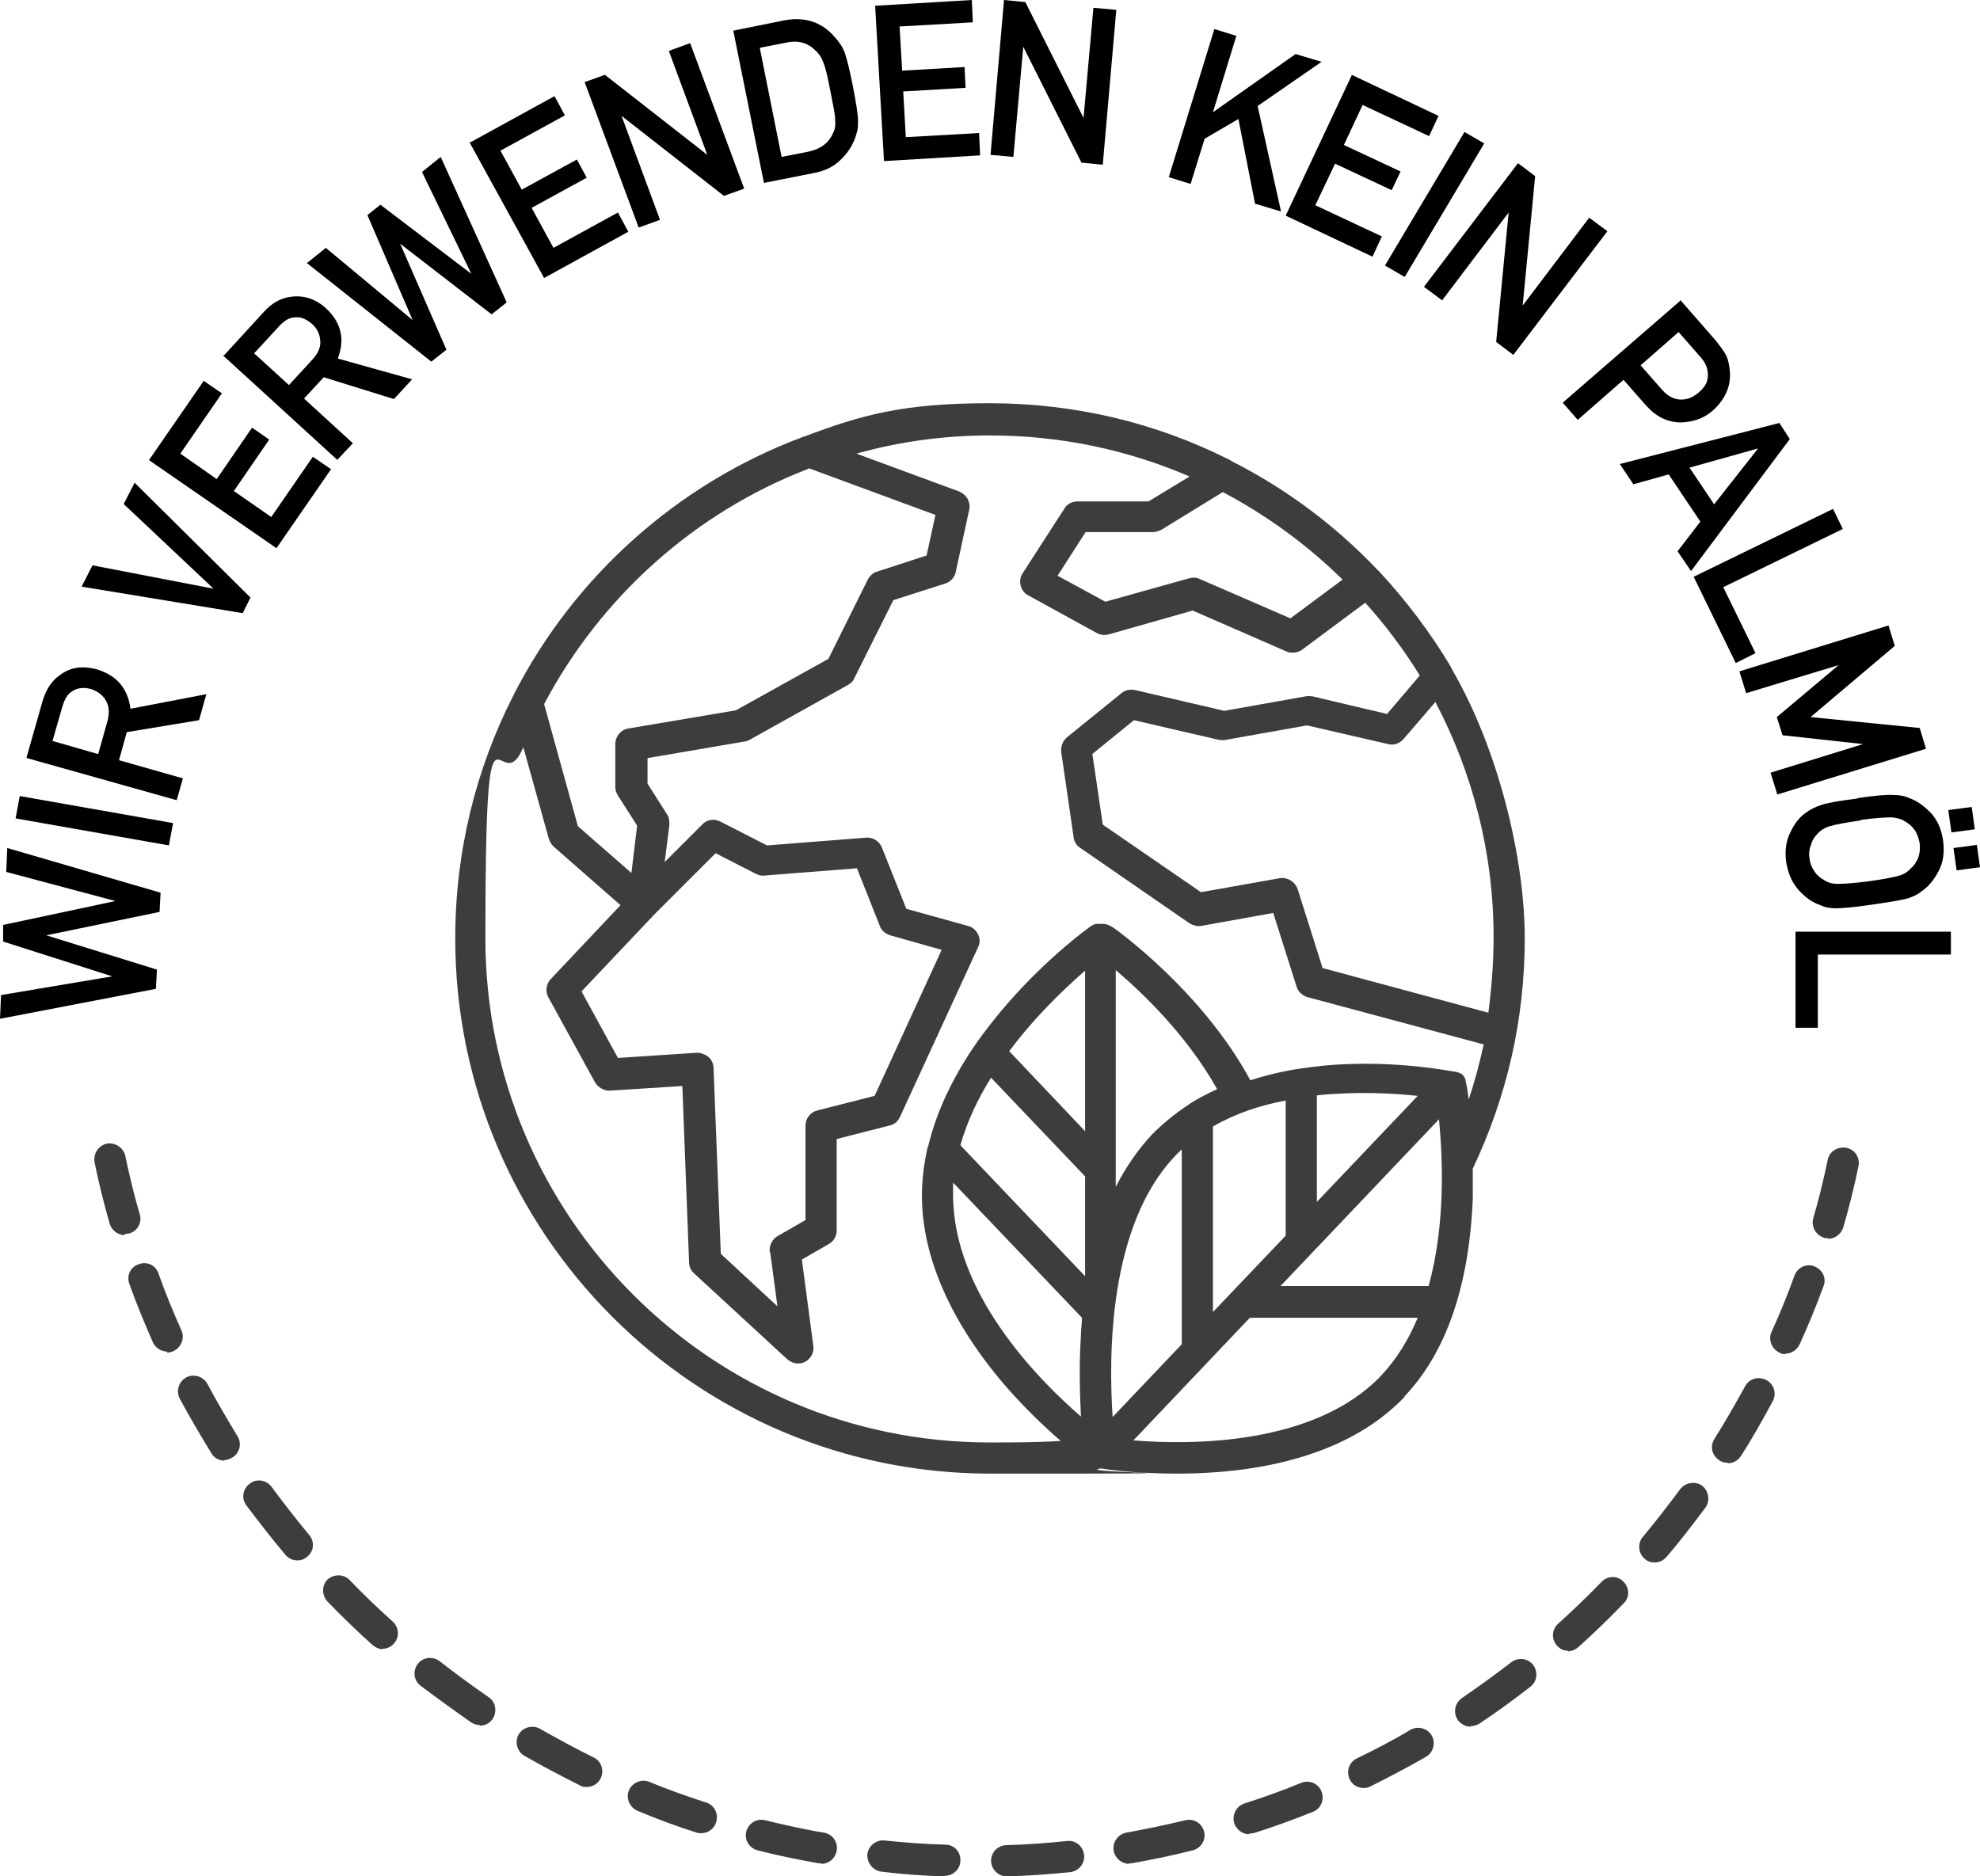 <?xml version="1.0" encoding="UTF-8"?><svg id="Ebene_2" xmlns="http://www.w3.org/2000/svg" viewBox="0 0 381 361.1"><defs><style>.cls-1{fill:#3d3d3d;}</style></defs><g id="Layer_1"><path d="m0,196.1l.2-4.6,21.4-3.6h0c0,0-21-6.7-21-6.7v-3.2c.1,0,21.6-4.6,21.6-4.6h0c0,0-21-5.6-21-5.6l.2-4.6,29.5,8.6-.2,3.7-21.8,4.5h0c0,0,21.3,6.6,21.3,6.6l-.2,3.7-30.2,5.8Z"/><path d="m3,157.5l.8-4.3,29.5,5.2-.8,4.3-29.5-5.2Z"/><path d="m5.1,145.8l3.1-10.9c.7-2.3,1.8-4,3.5-5.1,1.9-1.4,4.2-1.7,6.9-1,3.9,1.2,6,3.7,6.5,7.6l14.6-2.8-1.4,5-13.9,2.3-1.5,5.4,12.3,3.5-1.2,4.2-28.8-8.1Zm13.8-.7l1.8-6.4c.4-1.6.3-2.9-.4-4-.6-1-1.6-1.7-2.8-2.1-1.5-.4-2.7-.2-3.7.5-.8.5-1.4,1.5-1.8,2.9l-1.9,6.6,8.7,2.5Z"/><path d="m15.7,112.9l2.1-4.1,23.3,4.5h0c0,0-17.3-16.3-17.3-16.3l2.1-4.1,22.3,22.1-1.5,3-31-5.1Z"/><path d="m28.7,88.5l10.5-15.2,3.5,2.4-8,11.6,7,4.9,6.8-9.9,3.3,2.3-6.8,9.9,7.2,5,8-11.6,3.5,2.4-10.5,15.2-24.6-17Z"/><path d="m43.1,68.4l7.6-8.3c1.6-1.8,3.4-2.8,5.4-3,2.3-.3,4.6.4,6.6,2.2,3,2.8,3.7,6,2.3,9.7l14.3,4-3.5,3.8-13.5-4.2-3.8,4.1,9.4,8.6-3,3.2-22.1-20.2Zm12.6,5.6l4.5-4.9c1.1-1.2,1.6-2.5,1.4-3.7-.1-1.2-.6-2.2-1.6-3.1-1.2-1-2.3-1.4-3.5-1.2-1,.1-1.9.7-2.9,1.8l-4.7,5.1,6.7,6.1Z"/><path d="m59.1,50.6l3.6-2.9,16.7,13.9h0s-8.7-20.2-8.7-20.2l2.5-2,17.5,13.3h0s-9.5-19.6-9.5-19.6l3.6-2.9,12.7,28-2.9,2.3-17.6-13.6h0s8.9,20.4,8.9,20.4l-2.9,2.3-24.1-19.1Z"/><path d="m90.5,27.4l16.2-8.9,2,3.7-12.4,6.8,4.1,7.5,10.6-5.8,1.9,3.5-10.6,5.8,4.2,7.7,12.4-6.8,2,3.7-16.2,8.9-14.4-26.2Z"/><path d="m112.5,15.8l3.9-1.4,19.7,15.4h0s-7.4-20-7.4-20l4.1-1.5,10.4,28-3.9,1.4-19.7-15.4h0s7.4,20,7.4,20l-4.1,1.5-10.4-28Z"/><path d="m141.1,5.9l9.9-2c3.8-.7,7.1.3,9.6,3.2.9,1,1.6,2,2,3.2.4,1.2.9,3.2,1.5,6.2.6,3.2,1,5.4,1,6.7,0,.7,0,1.2-.1,1.8-.1.5-.3,1.1-.5,1.7-.6,1.5-1.5,2.9-2.8,4.1-1.3,1.3-3,2.1-5.1,2.5l-9.6,1.9-5.9-29.3Zm9.3,24.3l5.1-1c2.4-.5,4-1.7,4.8-3.6.4-.7.5-1.6.4-2.6,0-1-.4-2.8-.9-5.4-.5-2.6-.9-4.4-1.3-5.4-.4-1.1-.9-1.9-1.6-2.5-1.5-1.5-3.4-2-5.6-1.5l-5.1,1,4.2,21Z"/><path d="m168.5,1.1l18.5-1.1.2,4.3-14.1.8.5,8.5,12-.7.2,4-12,.7.5,8.8,14.1-.8.2,4.3-18.5,1.1-1.7-29.9Z"/><path d="m193.2,0l4.1.4,11.2,22.3h0s1.9-21.2,1.9-21.2l4.4.4-2.6,29.8-4.1-.4-11.2-22.3h0s-1.9,21.2-1.9,21.2l-4.4-.4L193.2,0Z"/><path d="m233.7,5.6l4.2,1.3-4.5,14.7h0s15.9-11.2,15.9-11.2l5,1.5-12.3,8.5,4.5,20.3-5-1.5-3.2-16.3-6.5,3.8-2.7,8.7-4.2-1.3,8.8-28.6Z"/><path d="m260.1,14.4l16.7,7.9-1.8,3.9-12.8-6-3.6,7.7,10.9,5.1-1.7,3.6-10.9-5.1-3.8,8,12.8,6-1.8,3.9-16.7-7.9,12.7-27Z"/><path d="m281.8,25.4l3.8,2.2-15.3,25.7-3.8-2.2,15.3-25.7Z"/><path d="m292.1,31.4l3.3,2.5-2.4,24.9h0s12.8-16.9,12.8-16.9l3.5,2.6-18.1,23.8-3.3-2.5,2.4-24.9h0s-12.8,16.9-12.8,16.9l-3.5-2.6,18.1-23.8Z"/><path d="m323.3,57.7l6.9,7.9c.7.9,1.4,1.8,1.9,2.7.5,1,.7,2.2.8,3.6,0,1.1-.1,2.3-.7,3.6-.5,1.2-1.4,2.4-2.6,3.5-1.7,1.5-3.7,2.2-6.1,2.3-2.5,0-4.7-1-6.7-3.2l-4.4-5-8.8,7.7-2.9-3.3,22.6-19.6Zm-7.7,12.5l4.3,4.9c1.1,1.2,2.3,1.8,3.6,1.8,1.3,0,2.3-.5,3.3-1.3.8-.7,1.3-1.3,1.6-2,.2-.7.3-1.3.2-2-.1-1.1-.6-2-1.4-2.9l-4.2-4.8-7.3,6.4Z"/><path d="m327.2,100.4l-6.1-9.1-6.8,1.9-2.6-3.9,30.7-7.9,2,3.1-19,25.4-2.6-3.8,4.3-5.6Zm2.6-3.3l8.5-10.8h0c0,0-13.2,3.7-13.2,3.7l4.7,7Z"/><path d="m352.7,97.9l1.9,3.9-23,11.2,6.2,12.7-3.8,1.9-8.1-16.6,26.9-13.1Z"/><path d="m363.4,120.4l1.2,3.9-16.2,13.7,21,2.1,1.2,4-28.6,8.8-1.3-4.2,17.8-5.5h0c0,0-15.5-1.7-15.5-1.7l-1.1-3.5,11.9-10h0c0,0-17.8,5.4-17.8,5.4l-1.3-4.2,28.6-8.8Z"/><path d="m357.4,153.6c3.4-.5,5.8-.7,7-.6,1.2,0,2.2.2,3,.6,1.5.5,2.8,1.5,4.1,2.8,1.3,1.4,2.1,3.2,2.4,5.4.3,2.3,0,4.3-.9,5.9-.9,1.7-1.9,2.9-3.2,3.8-.7.6-1.5,1-2.7,1.4-1.1.3-3.4.7-6.9,1.2-3.4.5-5.7.7-6.9.7-1.2,0-2.2-.2-3-.6-1.5-.5-2.8-1.4-4.1-2.8-1.3-1.4-2.1-3.2-2.5-5.5-.3-2.3,0-4.2.9-5.9.8-1.7,1.9-3,3.2-3.8.4-.3.8-.5,1.2-.7.4-.2.9-.4,1.5-.6,1.2-.4,3.4-.8,6.8-1.2Zm.6,4.3c-2.9.4-4.9.8-5.9,1.1-1,.3-1.8.8-2.4,1.5-.5.5-1,1.2-1.2,2-.3.8-.5,1.7-.3,2.7.1,1,.5,1.9,1,2.6.5.7,1.1,1.2,1.7,1.5.7.5,1.6.8,2.7.8,1.1,0,3-.1,6-.5,2.9-.4,4.9-.8,5.9-1.1,1-.3,1.7-.8,2.3-1.5.6-.5,1-1.2,1.3-1.9.3-.8.4-1.7.3-2.8-.2-1-.5-1.9-1-2.6-.5-.7-1.1-1.2-1.8-1.6-.7-.5-1.6-.7-2.6-.8-1.1,0-3.1.1-6,.5Zm21.4-2.6l.6,4.3-4.5.6-.6-4.3,4.5-.6Zm1,7.3l.6,4.3-4.5.6-.6-4.3,4.5-.6Z"/><path d="m375.4,179.3v4.4s-25.6,0-25.6,0v14.1s-4.3,0-4.3,0v-18.5s29.9,0,29.9,0Z"/><path class="cls-1" d="m193.7,361.1c-1.6,0-2.9-1.3-3-2.9,0-1.7,1.2-3,2.9-3.1,3.9-.1,7.8-.4,11.7-.8,1.7-.2,3.1,1,3.3,2.7.2,1.6-1,3.1-2.7,3.3-4,.4-8.1.7-12.1.8,0,0,0,0,0,0Zm-11.9,0s0,0-.1,0c-4-.1-8.1-.4-12.1-.9-1.6-.2-2.8-1.7-2.7-3.3s1.7-2.9,3.3-2.7c3.9.4,7.8.7,11.7.8,1.7,0,3,1.4,2.9,3.1,0,1.6-1.4,2.9-3,2.9Zm35.5-2.4c-1.4,0-2.7-1-3-2.5-.3-1.6.8-3.2,2.4-3.5,3.8-.7,7.7-1.5,11.4-2.4,1.6-.4,3.2.6,3.6,2.2s-.6,3.2-2.2,3.6c-3.9,1-7.9,1.8-11.8,2.5-.2,0-.3,0-.5,0Zm-59.2-.1c-.2,0-.3,0-.5,0-4-.7-7.9-1.5-11.8-2.5-1.6-.4-2.6-2-2.2-3.6s2-2.6,3.6-2.2c3.8.9,7.6,1.8,11.4,2.4,1.6.3,2.7,1.8,2.4,3.5-.3,1.5-1.5,2.5-3,2.5Zm82.3-5.6c-1.3,0-2.4-.8-2.9-2.1-.5-1.6.4-3.3,1.9-3.8,3.7-1.2,7.4-2.5,11-4,1.5-.6,3.3.1,3.9,1.7.6,1.5-.1,3.3-1.7,3.9-3.7,1.5-7.6,2.9-11.4,4.1-.3,0-.6.1-.9.1Zm-105.4-.2c-.3,0-.6,0-.9-.1-3.8-1.2-7.6-2.6-11.4-4.2-1.5-.6-2.3-2.4-1.7-3.9s2.4-2.3,3.9-1.7c3.6,1.5,7.3,2.8,11,4,1.6.5,2.4,2.2,1.9,3.8-.4,1.3-1.6,2.1-2.9,2.1Zm127.4-8.7c-1.1,0-2.2-.6-2.7-1.7-.7-1.5-.1-3.3,1.4-4,3.5-1.7,7-3.5,10.3-5.5,1.4-.8,3.3-.3,4.1,1.1.8,1.4.3,3.3-1.1,4.1-3.5,2-7.1,3.9-10.7,5.7-.4.2-.9.3-1.3.3Zm-149.5-.2c-.4,0-.9,0-1.3-.3-3.6-1.8-7.2-3.7-10.7-5.7-1.4-.8-1.9-2.7-1.1-4.1.8-1.4,2.7-1.9,4.1-1.1,3.4,1.9,6.8,3.8,10.3,5.5,1.5.7,2.1,2.5,1.4,4-.5,1.1-1.6,1.7-2.7,1.7Zm170.1-11.6c-1,0-1.9-.5-2.5-1.3-.9-1.4-.6-3.2.8-4.2,3.2-2.2,6.4-4.5,9.5-6.9,1.3-1,3.2-.8,4.2.5s.8,3.2-.5,4.2c-3.2,2.5-6.5,4.9-9.8,7.1-.5.3-1.1.5-1.7.5Zm-190.6-.3c-.6,0-1.2-.2-1.7-.5-3.3-2.3-6.6-4.7-9.8-7.1-1.3-1-1.5-2.9-.5-4.2,1-1.3,2.9-1.5,4.2-.5,3.1,2.4,6.2,4.7,9.4,6.9,1.4.9,1.7,2.8.8,4.2-.6.9-1.5,1.3-2.5,1.3Zm209.4-14.3c-.8,0-1.6-.3-2.2-1-1.1-1.2-1-3.1.2-4.2,2.9-2.6,5.7-5.3,8.4-8.1,1.2-1.2,3.1-1.2,4.2,0,1.2,1.2,1.2,3.1,0,4.2-2.8,2.9-5.7,5.7-8.7,8.4-.6.5-1.3.8-2,.8Zm-228.1-.3c-.7,0-1.4-.3-2-.8-3-2.7-5.9-5.5-8.7-8.4-1.1-1.2-1.1-3.1,0-4.2,1.2-1.1,3.1-1.1,4.2,0,2.7,2.8,5.5,5.5,8.4,8.1,1.2,1.1,1.3,3,.2,4.2-.6.7-1.4,1-2.2,1Zm244.7-16.7c-.7,0-1.4-.2-1.9-.7-1.3-1.1-1.4-3-.4-4.2,2.5-3,4.9-6.1,7.2-9.2,1-1.3,2.9-1.6,4.2-.7,1.3,1,1.6,2.9.7,4.2-2.4,3.2-4.9,6.5-7.5,9.5-.6.7-1.4,1.1-2.3,1.1Zm-261.2-.4c-.9,0-1.7-.4-2.3-1.1-2.6-3.1-5.1-6.3-7.5-9.5-1-1.3-.7-3.2.7-4.2,1.3-1,3.2-.7,4.2.7,2.3,3.1,4.7,6.2,7.2,9.2,1.1,1.3.9,3.2-.4,4.2-.6.5-1.2.7-1.9.7Zm275.2-18.8c-.5,0-1.1-.1-1.6-.5-1.4-.9-1.8-2.7-.9-4.1,2.1-3.3,4-6.7,5.9-10.1.8-1.5,2.6-2,4.1-1.2,1.5.8,2,2.6,1.2,4.1-1.9,3.5-3.9,7.1-6.1,10.5-.6.9-1.5,1.4-2.5,1.4Zm-289.2-.4c-1,0-2-.5-2.5-1.4-2.1-3.4-4.2-7-6.1-10.5-.8-1.5-.2-3.3,1.2-4.1,1.5-.8,3.3-.2,4.1,1.2,1.8,3.4,3.8,6.8,5.8,10.1.9,1.4.4,3.3-1,4.1-.5.3-1,.5-1.6.5Zm300.4-20.5c-.4,0-.8,0-1.2-.3-1.5-.7-2.2-2.5-1.5-4,1.6-3.5,3.1-7.2,4.4-10.8.6-1.6,2.3-2.4,3.8-1.8,1.6.6,2.4,2.3,1.8,3.8-1.4,3.8-2.9,7.5-4.6,11.2-.5,1.1-1.6,1.8-2.7,1.8Zm-311.5-.5c-1.1,0-2.2-.7-2.7-1.8-1.6-3.7-3.2-7.5-4.5-11.2-.6-1.6.2-3.3,1.8-3.8,1.6-.6,3.3.2,3.8,1.8,1.3,3.7,2.8,7.3,4.4,10.9.7,1.5,0,3.3-1.5,4-.4.2-.8.3-1.2.3Zm319.7-21.8c-.3,0-.6,0-.8-.1-1.6-.5-2.5-2.1-2.1-3.7,1.1-3.7,2-7.5,2.8-11.3.3-1.6,1.9-2.6,3.6-2.3,1.6.3,2.7,1.9,2.3,3.6-.8,3.9-1.8,7.9-2.9,11.7-.4,1.3-1.6,2.2-2.9,2.2Zm-327.8-.6c-1.3,0-2.5-.9-2.9-2.2-1.1-3.9-2.1-7.8-2.9-11.8-.3-1.6.7-3.2,2.3-3.6,1.6-.3,3.2.7,3.6,2.3.8,3.8,1.7,7.6,2.8,11.3.5,1.6-.5,3.3-2.1,3.7-.3,0-.6.1-.8.1Z"/><path class="cls-1" d="m270.2,268.8c8.1-8.5,12.5-21.3,13.2-38.1,0-2,0-4,0-5.8,6.6-13.9,10-28.8,10-44.3s-5.1-36.4-13.9-51.6c-.1-.3-.3-.5-.4-.8-3.9-6.5-8.5-12.6-13.6-18.1,0,0,0,0,0,0-.2-.2-.4-.4-.6-.6-8-8.4-17.5-15.5-28-20.8-.2-.2-.5-.3-.7-.4-13.8-6.9-29.3-10.7-45.8-10.7s-24.5,2.2-35.6,6.4c-.2,0-.4.1-.6.2-23.9,9-43.6,26.7-55.2,49.2-.1.2-.2.4-.3.6-7.1,14-11.1,29.8-11.1,46.6,0,56.8,46.2,103,103,103s14.5-.1,21.3-1c1.6.3,7.3,1,14.7,1,13.2,0,32-2.5,43.7-14.8Zm4.7-21.3h-28.5s30.5-32.1,30.5-32.1c.7,7.4,1.3,20.2-2,32.1Zm-41.5-30.7c4.3-2.5,9.1-4.1,14-5v26l-14,14.7v-35.6Zm-4.6-4.2s-.1,0-.1,0c-2.6,1.7-4.9,3.6-7,5.7-2.7,2.9-5,6.2-7,10.1v-41.7c5.3,4.5,13.8,12.7,19.5,22.9-1.9.9-3.7,1.8-5.4,2.9Zm24.6,18.8v-20.6c7.6-.8,14.7-.4,19.4.1l-19.4,20.4Zm34-50.8c0,4.8-.4,9.6-1,14.3l-31.9-8.6-4.8-15.2c-.5-1.4-1.9-2.3-3.4-2.1l-15.2,2.7-18.9-13-2-13.6,8-6.5,16.4,3.8c.4,0,.8.1,1.2,0l15.7-2.8,15.6,3.6c1.1.3,2.2-.1,3-1l6.1-7.1c7.1,13.5,11.2,28.9,11.2,45.2Zm-29-69.1l-10.1,7.5-17.5-7.6c-.6-.3-1.3-.3-2-.1l-16.1,4.5-9.2-5,5.4-8.4h12.9c.6,0,1.1-.2,1.6-.4l11.9-7.3c8.5,4.5,16.3,10.2,23.1,16.9Zm-102.8-21.4l24.4,9-1.7,7.8-9.5,3.1c-.8.2-1.4.8-1.8,1.5l-7.6,15.3-17.8,9.9-20.7,3.5c-1.4.2-2.5,1.5-2.5,3v8.3c0,.6.2,1.1.5,1.6l3.7,5.8-1.1,9.1-10.3-9-6.5-23.5c10.9-20.6,29-36.9,50.9-45.3Zm-7.4,150.9l1.4,10.4-10.9-10.1-1.4-35.8c0-.8-.4-1.6-1-2.1-.6-.5-1.4-.8-2.2-.8l-15.2,1-7-12.8,14-14.8,11.8-11.8,7.8,4c.5.2,1,.4,1.6.3l17.8-1.4,4.4,11.1c.3.9,1.1,1.5,2,1.8l9.9,2.8-12.9,28.1-11,2.8c-1.3.3-2.3,1.5-2.3,2.9v18.2l-5.4,3.1c-1,.6-1.6,1.8-1.5,3Zm59.9,31.7c-8.7-7.5-24.7-24-24.7-42.7s0-1.6,0-2.4l24.8,26c0,1.1-.2,2.2-.2,3.3-.4,6.1-.2,11.6,0,15.7Zm.7-27.1l-24-25.2c1.3-4.6,3.4-9,5.9-13l18.1,19v19.2Zm0-27.9l-14.6-15.4c5-6.7,10.7-12.1,14.6-15.5v30.9Zm4.7-39.6s0,0-.1,0c-.1,0-.2-.1-.3-.2,0,0-.1,0-.2,0-.1,0-.2,0-.4-.1,0,0-.1,0-.2,0-.4,0-.7,0-1.1,0,0,0-.1,0-.2,0-.1,0-.2,0-.3.1,0,0-.1,0-.2,0-.1,0-.2.1-.3.2,0,0,0,0-.1,0,0,0,0,0,0,0-.3.2-8.2,5.8-16.2,15-2.2,2.5-4.2,5.1-6,7.6,0,.1-.1.2-.2.3-4.4,6.4-7.4,12.8-9,19.2,0,.2-.1.4-.2.6-.7,3.1-1.1,6.2-1.1,9.3,0,11.9,5.7,24.7,16.4,37,3.7,4.2,7.4,7.7,10.3,10.2-4.5.3-9.2.3-13.7.3-53.5,0-97-43.5-97-97s2.6-25.5,7.3-36.8l4.9,17.6c.2.6.5,1.1.9,1.5l12.9,11.3-13.4,14.2c-.9.9-1.1,2.4-.5,3.5l9,16.4c.6,1,1.7,1.6,2.8,1.6l14-.9,1.3,34c0,.8.4,1.6,1,2.1l17.9,16.5c.6.5,1.3.8,2,.8s.9-.1,1.4-.3c1.1-.6,1.8-1.8,1.6-3.1l-2.2-16.6,5.2-3c.9-.5,1.5-1.5,1.5-2.6v-17.6l10.2-2.6c.9-.2,1.6-.8,2-1.7l15-32.6c.4-.8.4-1.7,0-2.5-.4-.8-1.1-1.4-1.9-1.6l-11.9-3.3-4.7-11.8c-.5-1.2-1.7-2-3-1.9l-19.1,1.5-9-4.6c-1.2-.6-2.6-.4-3.5.6l-7.2,7.2.9-7.1c0-.7,0-1.4-.4-2l-3.8-6v-4.9l18.7-3.2c.3,0,.7-.2.9-.3l19-10.6c.5-.3,1-.7,1.2-1.3l7.5-15,10-3.2c1-.3,1.8-1.2,2-2.2l2.6-12c.3-1.5-.5-2.9-1.9-3.5l-19.8-7.3c8.2-2.3,16.8-3.5,25.7-3.5,13.6,0,26.6,2.8,38.4,7.9l-7.9,4.8h-13.7c-1,0-2,.5-2.5,1.4l-8,12.4c-.5.7-.6,1.6-.4,2.4s.7,1.5,1.5,1.9l13.1,7.2c.7.4,1.5.5,2.3.3l16.2-4.6,18.1,7.9c.4.2.8.2,1.2.2.6,0,1.3-.2,1.8-.6l12.1-9c3.9,4.3,7.4,9,10.5,14l-6.3,7.4-14.4-3.4c-.4,0-.8-.1-1.2,0l-15.7,2.8-17.2-4c-.9-.2-1.9,0-2.6.6l-10.5,8.5c-.8.7-1.2,1.7-1.1,2.8l2.4,16.5c.1.8.6,1.6,1.3,2l21,14.5c.7.4,1.5.6,2.2.5l13.9-2.5,4.5,14.2c.3,1,1.1,1.7,2.1,2l33.9,9.1c-.8,3.6-1.7,7.1-2.9,10.6-.2-1.8-.4-2.9-.5-3.1,0,0,0,0,0,0,0,0,0,0,0-.1,0-.1,0-.2-.1-.4,0,0,0-.1,0-.2,0-.1-.1-.2-.2-.4,0,0,0,0,0-.1-.1-.1-.2-.3-.3-.4,0,0,0,0,0,0,0,0,0,0,0,0-.1,0-.2-.2-.3-.3,0,0,0,0-.1,0-.1,0-.3-.1-.4-.2,0,0,0,0,0,0-.1,0-.3,0-.4-.1-.4,0-9.7-2-21.4-1.5-2.9.1-5.6.4-8.3.8,0,0,0,0-.1,0-3.5.5-6.8,1.3-9.9,2.3-9.3-17.2-25.7-28.9-26.4-29.4,0,0,0,0,0,0Zm12.6,44.4c.4-.5.9-.9,1.3-1.3v37.5l-13.3,14c-.8-11.7-.8-36.8,12-50.2Zm14.5,31.1h32.2c-1.7,4.1-4,7.9-7,11.1-12.8,13.5-36.7,13.4-47.7,12.5l22.5-23.7Z"/></g></svg>
